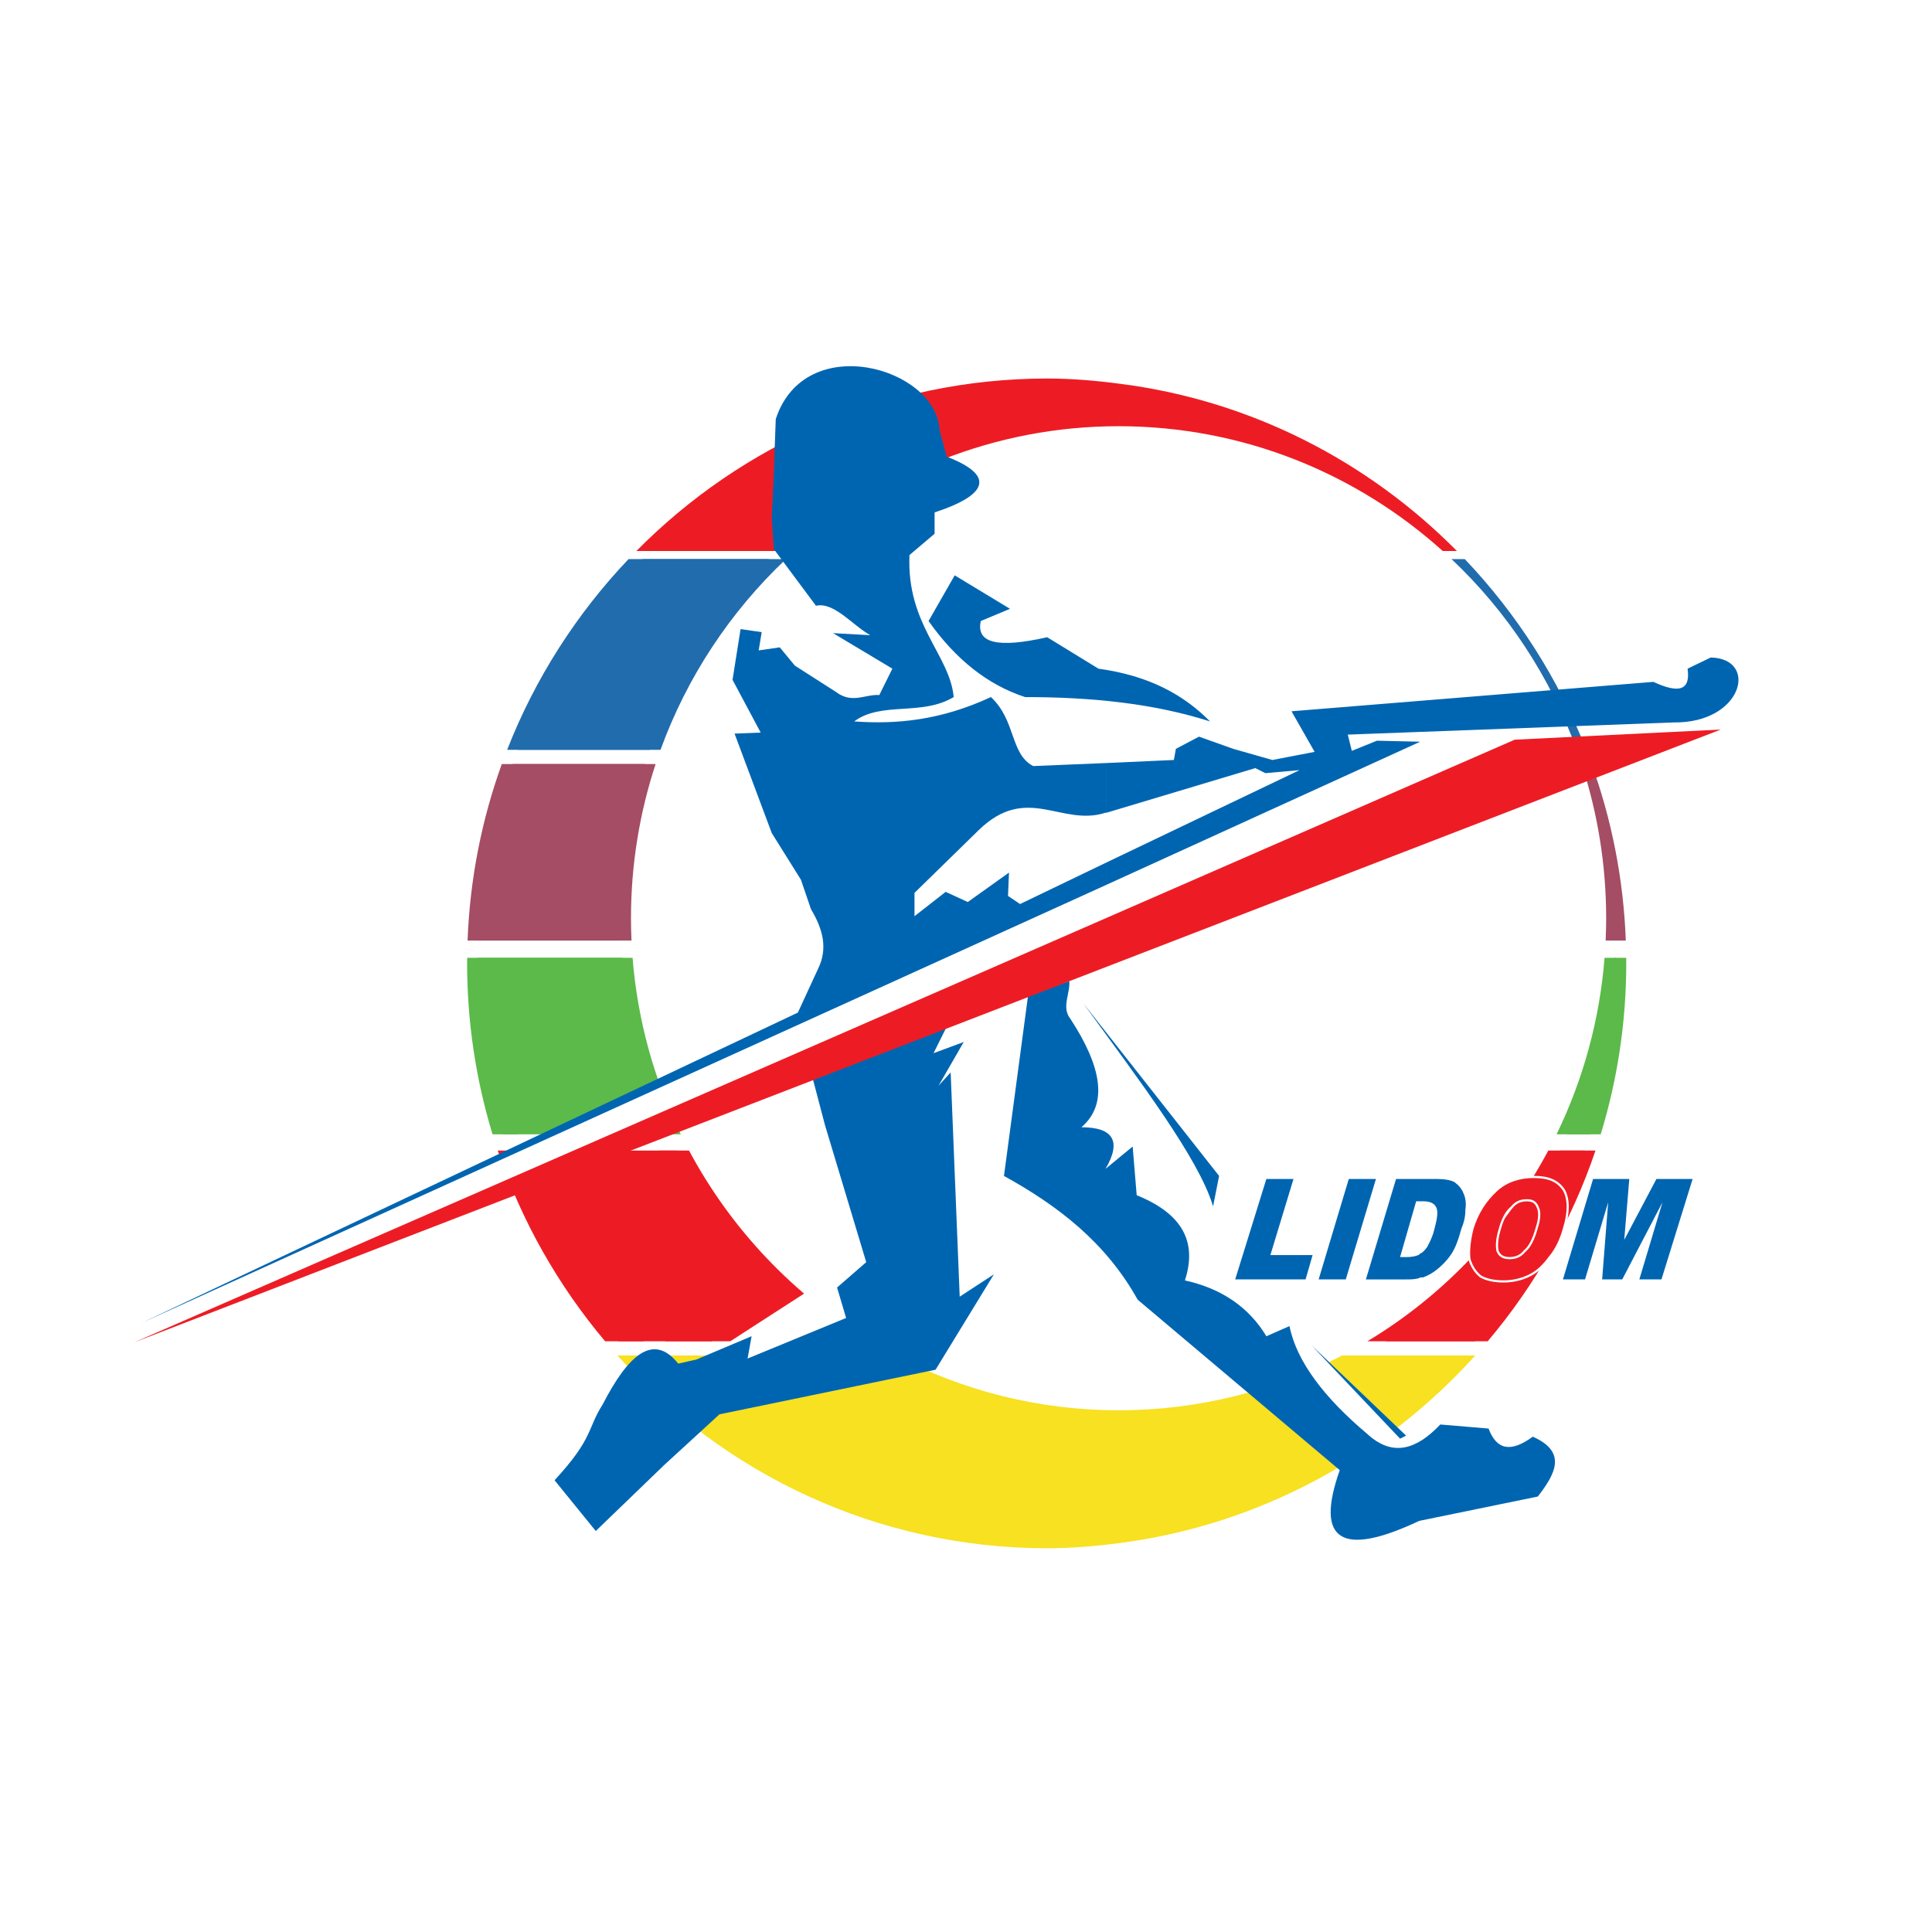 <?xml version="1.0" encoding="utf-8"?>
<!-- Generator: Adobe Illustrator 13.0.0, SVG Export Plug-In . SVG Version: 6.00 Build 14948)  -->
<!DOCTYPE svg PUBLIC "-//W3C//DTD SVG 1.0//EN" "http://www.w3.org/TR/2001/REC-SVG-20010904/DTD/svg10.dtd">
<svg version="1.0" id="Layer_1" xmlns="http://www.w3.org/2000/svg" xmlns:xlink="http://www.w3.org/1999/xlink" x="0px" y="0px"
	 width="192.756px" height="192.756px" viewBox="0 0 192.756 192.756" enable-background="new 0 0 192.756 192.756"
	 xml:space="preserve">
<g>
	<polygon fill-rule="evenodd" clip-rule="evenodd" fill="#FFFFFF" points="0,0 192.756,0 192.756,192.756 0,192.756 0,0 	"/>
	<path fill-rule="evenodd" clip-rule="evenodd" fill="#FFFFFF" d="M111.6,38.272c28.486,3.542,50.653,28.138,50.653,57.794
		c0,29.657-22.167,54.253-50.653,57.897v-13.26c26.882,0,48.647-22.065,48.647-49.09c0-27.025-21.766-49.091-48.647-49.091V38.272
		L111.6,38.272L111.6,38.272z M104.479,37.765c2.407,0,4.814,0.203,7.121,0.507v4.251c-26.78,0-48.646,22.065-48.646,49.091
		c0,27.025,21.866,49.09,48.646,49.09v13.26c-2.307,0.304-4.714,0.506-7.121,0.506c-31.896,0-57.875-26.216-57.875-58.403
		C46.604,63.98,72.583,37.765,104.479,37.765L104.479,37.765z"/>
	<path fill-rule="evenodd" clip-rule="evenodd" fill="#ED1C24" d="M63.494,54.973h15.802c8.604-7.736,19.929-12.45,32.304-12.45
		v-4.251c-2.307-0.304-4.714-0.507-7.121-0.507C88.486,37.765,73.982,44.356,63.494,54.973L63.494,54.973z M143.943,54.973h1.412
		c-8.887-8.984-20.651-15.071-33.756-16.701l0,0v4.251C124.022,42.523,135.349,47.236,143.943,54.973L143.943,54.973z"/>
	<path fill-rule="evenodd" clip-rule="evenodd" fill="#216CAD" d="M50.597,74.812h15.302c2.654-7.306,6.986-13.808,12.519-19.03
		H62.709C57.53,61.229,53.384,67.681,50.597,74.812L50.597,74.812z M157.311,74.812h0.949c-2.788-7.134-6.937-13.586-12.118-19.03
		h-1.322C150.346,61.003,154.666,67.505,157.311,74.812L157.311,74.812z"/>
	<path fill-rule="evenodd" clip-rule="evenodd" fill="#A44D64" d="M46.65,93.84h16.356c-0.033-0.738-0.053-1.479-0.053-2.227
		c0-5.369,0.865-10.542,2.458-15.385H50.065C48.066,81.763,46.882,87.683,46.65,93.84L46.65,93.84z M160.194,93.84h2.013
		c-0.231-6.159-1.416-12.08-3.413-17.611h-0.997c1.587,4.843,2.45,10.016,2.45,15.385C160.247,92.361,160.227,93.102,160.194,93.84
		L160.194,93.84z"/>
	<path fill-rule="evenodd" clip-rule="evenodd" fill="#5BBA49" d="M49.141,113.173H67.92c-2.631-5.395-4.309-11.341-4.808-17.612
		H46.61c-0.001,0.168-0.006,0.337-0.006,0.505C46.604,102.016,47.492,107.76,49.141,113.173L49.141,113.173z M155.296,113.173h4.406
		c1.656-5.413,2.551-11.157,2.551-17.106c0-0.168-0.005-0.337-0.006-0.505h-2.159C159.59,101.832,157.92,107.778,155.296,113.173
		L155.296,113.173z"/>
	<path fill-rule="evenodd" clip-rule="evenodd" fill="#ED1C24" d="M60.372,133.821h26.451c-7.597-4.565-13.871-11.159-18.076-19.029
		H49.658C52.028,121.83,55.697,128.27,60.372,133.821L60.372,133.821z M136.42,133.821h12.006
		c4.693-5.55,8.374-11.991,10.756-19.029h-4.709C150.277,122.662,144.017,129.256,136.42,133.821L136.42,133.821z"/>
	<path fill-rule="evenodd" clip-rule="evenodd" fill="#F7E120" d="M147.185,135.237h-13.286c-6.679,3.491-14.259,5.467-22.299,5.467
		v13.26C125.625,152.169,138.115,145.294,147.185,135.237L147.185,135.237z M89.343,135.237H61.6
		c10.599,11.803,25.9,19.232,42.878,19.232c2.407,0,4.814-0.202,7.121-0.506v-13.26C103.591,140.704,96.02,138.729,89.343,135.237
		L89.343,135.237z"/>
	<path fill="none" stroke="#FFFFFF" stroke-width="2" stroke-miterlimit="2.613" d="M104.479,37.765
		c31.796,0,57.774,26.215,57.774,58.301c0,32.188-25.979,58.403-57.774,58.403c-31.896,0-57.875-26.216-57.875-58.403
		C46.604,63.98,72.583,37.765,104.479,37.765L104.479,37.765 M111.6,42.523c26.882,0,48.647,22.065,48.647,49.091
		c0,27.025-21.766,49.09-48.647,49.09c-26.78,0-48.646-22.065-48.646-49.09C62.954,64.588,84.819,42.523,111.6,42.523L111.6,42.523z
		"/>
	
		<polygon fill-rule="evenodd" clip-rule="evenodd" fill="#FFFFFF" stroke="#FFFFFF" stroke-width="2" stroke-miterlimit="2.613" points="
		83.515,126.938 68.47,136.655 71.679,138.68 89.132,131.189 83.515,126.938 	"/>
	
		<polygon fill-rule="evenodd" clip-rule="evenodd" fill="#FFFFFF" stroke="#FFFFFF" stroke-width="2" stroke-miterlimit="2.613" points="
		128.952,132.202 139.584,143.336 137.779,144.652 128.651,137.566 127.047,133.519 128.952,132.202 	"/>
	
		<polygon fill-rule="evenodd" clip-rule="evenodd" fill="#FFFFFF" stroke="#FFFFFF" stroke-width="2" stroke-miterlimit="2.613" points="
		14.507,133.519 151.721,74.204 140.889,74.204 13.204,132.303 14.507,133.519 	"/>
	
		<path fill-rule="evenodd" clip-rule="evenodd" fill="#FFFFFF" stroke="#FFFFFF" stroke-width="2" stroke-miterlimit="2.613" d="
		M95.25,57.402l-2.607,4.555c2.708,3.847,5.917,6.377,9.628,7.591c6.52,0,12.738,0.607,18.456,2.429
		c-2.608-2.631-6.019-4.555-11.134-5.263l-5.115-3.138c-4.915,1.113-7.122,0.607-6.62-1.62l2.909-1.214L95.25,57.402L95.25,57.402z"
		/>
	<path fill-rule="evenodd" clip-rule="evenodd" fill="#FFFFFF" d="M110.396,88.273l31.295-14.272l-4.313-0.101l-2.507,1.013
		l-0.402-1.621l32.499-1.214c6.921,0.101,8.524-6.377,3.71-6.478l-2.307,1.114c0.301,2.125-0.803,2.53-3.41,1.316l-36.108,2.935
		l2.307,4.049l-4.213,0.81l-3.911-1.113l-3.411-1.215l-2.307,1.215l-0.201,1.113l-6.72,0.304v4.959l14.845-4.454l1.003,0.507
		l3.41-0.304l-19.258,9.21V88.273L110.396,88.273L110.396,88.273z M93.747,42.928c-0.302-6.276-13.441-10.022-16.35-1.114
		l-0.201,5.567l-0.2,4.25l0.2,3.138l4.213,5.668c1.805-0.404,3.611,1.923,5.416,2.936l-3.711-0.203l5.918,3.543l-1.304,2.632
		c-1.404-0.102-2.708,0.911-4.312-0.304l-4.112-2.632l-1.505-1.822l-2.105,0.303l0.3-1.822l-2.107-0.303l-0.802,5.061l2.809,5.263
		l-2.608,0.102l3.711,9.92l2.909,4.655l1.003,2.936c1.204,2.024,1.706,3.948,0.702,5.972l-2.007,4.352l-65.496,30.973l96.29-43.726
		v-2.227l-8.626,4.15l-1.203-0.81l0.1-2.328l-4.113,2.936l-2.207-1.013l-3.109,2.429v-2.328l6.42-6.275
		c4.813-4.656,8.225-0.304,12.638-1.721h0.101v-4.959l-7.322,0.303c-2.307-1.214-1.705-4.555-4.213-6.883
		c-5.015,2.328-9.428,2.733-13.641,2.429c2.708-2.024,6.719-0.506,9.93-2.429c-0.401-4.251-4.714-7.187-4.414-14.17l2.507-2.126
		v-2.126c5.518-1.822,5.918-3.744,1.204-5.567L93.747,42.928L93.747,42.928z"/>
	<path fill="none" stroke="#FFFFFF" stroke-width="2" stroke-miterlimit="2.613" d="M93.747,42.928
		c-0.302-6.276-13.441-10.022-16.35-1.114l-0.201,5.567l-0.2,4.25l0.2,3.138l4.213,5.668c1.805-0.404,3.611,1.923,5.416,2.936
		l-3.711-0.203l5.918,3.543l-1.304,2.632c-1.404-0.102-2.708,0.911-4.312-0.304l-4.112-2.632l-1.505-1.822l-2.105,0.303l0.3-1.822
		l-2.107-0.303l-0.802,5.061l2.809,5.263l-2.608,0.102l3.711,9.92l2.909,4.655l1.003,2.936c1.204,2.024,1.706,3.948,0.702,5.972
		l-2.007,4.352l-65.496,30.973l127.585-57.998l-4.313-0.101l-2.507,1.013l-0.402-1.621l32.499-1.214
		c6.921,0.101,8.524-6.377,3.71-6.478l-2.307,1.114c0.301,2.125-0.803,2.53-3.41,1.316l-36.108,2.935l2.307,4.049l-4.213,0.81
		l-3.911-1.113l-3.411-1.215l-2.307,1.215l-0.201,1.113l-14.042,0.607c-2.307-1.214-1.705-4.555-4.213-6.883
		c-5.015,2.328-9.428,2.733-13.641,2.429c2.708-2.024,6.719-0.506,9.93-2.429c-0.401-4.251-4.714-7.187-4.414-14.17l2.507-2.126
		v-2.126c5.518-1.822,5.918-3.744,1.204-5.567L93.747,42.928L93.747,42.928 M97.658,82.808l-6.42,6.275v2.328l3.109-2.429
		l2.207,1.013l4.113-2.936l-0.1,2.328l1.203,0.81l27.884-13.36l-3.41,0.304l-1.003-0.507l-14.945,4.454
		C105.883,82.504,102.472,78.152,97.658,82.808L97.658,82.808z"/>
	
		<path fill-rule="evenodd" clip-rule="evenodd" fill="#FFFFFF" stroke="#FFFFFF" stroke-width="2" stroke-miterlimit="2.613" d="
		M94.548,102.241l-13.541,5.062l1.304,4.959l4.112,13.664l-2.909,2.531l0.903,3.037l-9.83,4.048l0.401-2.227l-5.517,2.328
		l-1.805,0.404c-2.508-3.138-5.016-0.811-7.523,4.049c-1.604,2.531-0.903,3.34-4.814,7.591l4.112,5.062l6.821-6.579l5.516-5.061
		l21.565-4.454l5.817-9.515l-3.41,2.227l-0.902-22.369l-1.204,1.316l2.508-4.354l-3.01,1.115L94.548,102.241L94.548,102.241z"/>
	
		<path fill-rule="evenodd" clip-rule="evenodd" fill="#FFFFFF" stroke="#FFFFFF" stroke-width="2" stroke-miterlimit="2.613" d="
		M106.685,97.889l-4.112,1.417l-2.407,18.018c5.316,2.935,10.131,6.578,13.341,12.349l20.161,17.004
		c-2.508,7.086,0.2,8.705,7.924,5.062l11.836-2.43c1.805-2.328,2.908-4.453-0.502-5.972c-2.206,1.619-3.611,1.316-4.413-0.81
		l-4.814-0.405c-2.308,2.429-4.715,3.34-7.322,0.911c-4.213-3.542-7.021-7.187-7.724-10.729l-2.307,1.013
		c-1.705-2.835-4.413-4.758-8.125-5.566c1.104-3.442,0.201-6.479-4.814-8.504l-0.401-4.858l-2.708,2.228
		c1.605-2.733,0.804-4.15-2.407-4.15c2.708-2.328,2.006-6.073-1.104-10.83C105.883,100.521,106.785,99.104,106.685,97.889
		L106.685,97.889z"/>
	
		<path fill-rule="evenodd" clip-rule="evenodd" fill="#FFFFFF" stroke="#FFFFFF" stroke-width="2" stroke-miterlimit="2.613" d="
		M108.089,100.115c5.518,7.592,11.535,15.486,12.939,20.244l0.602-3.036L108.089,100.115L108.089,100.115z"/>
	
		<polygon fill-rule="evenodd" clip-rule="evenodd" fill="#FFFFFF" stroke="#FFFFFF" stroke-width="2" stroke-miterlimit="2.613" points="
		130.857,134.227 139.686,143.538 140.287,143.234 130.857,134.227 	"/>
	
		<polygon fill-rule="evenodd" clip-rule="evenodd" fill="#FFFFFF" stroke="#FFFFFF" stroke-width="2" stroke-miterlimit="2.613" points="
		13.404,133.922 151.12,73.8 171.682,72.787 13.404,133.922 	"/>
	<polygon fill-rule="evenodd" clip-rule="evenodd" fill="#FFFFFF" points="126.345,117.626 129.053,117.626 126.746,125.218 
		130.959,125.218 130.257,127.647 123.235,127.647 126.345,117.626 	"/>
	<polygon fill="none" stroke="#FFFFFF" stroke-width="2" stroke-miterlimit="2.613" points="126.345,117.626 129.053,117.626 
		126.746,125.218 130.959,125.218 130.257,127.647 123.235,127.647 126.345,117.626 	"/>
	<polygon fill-rule="evenodd" clip-rule="evenodd" fill="#FFFFFF" points="134.569,117.626 137.278,117.626 134.269,127.647 
		131.561,127.647 134.569,117.626 	"/>
	<polygon fill="none" stroke="#FFFFFF" stroke-width="2" stroke-miterlimit="2.613" points="134.569,117.626 137.278,117.626 
		134.269,127.647 131.561,127.647 134.569,117.626 	"/>
	<path fill-rule="evenodd" clip-rule="evenodd" fill="#FFFFFF" d="M141.49,117.626h1.806c0.803,0,1.403,0.102,1.805,0.304
		c0.401,0.304,0.702,0.607,0.903,1.113c0.2,0.405,0.301,1.013,0.2,1.62c0,0.606-0.1,1.215-0.401,1.923
		c-0.301,1.113-0.601,1.923-1.003,2.53c-0.4,0.607-0.901,1.114-1.404,1.519c-0.501,0.404-0.902,0.607-1.404,0.81
		c-0.2,0-0.3,0-0.501,0.102v-2.328c0.101,0,0.101,0,0.101-0.102c0.301-0.102,0.501-0.304,0.802-0.708
		c0.201-0.405,0.502-0.911,0.702-1.721c0.301-1.113,0.401-1.821,0.201-2.227c-0.201-0.405-0.603-0.607-1.305-0.607h-0.501V117.626
		L141.49,117.626L141.49,117.626z M139.283,117.626h2.207v2.228h-0.2l-1.604,5.566h0.602c0.602,0,1.003-0.101,1.203-0.202v2.328
		c-0.401,0.102-0.803,0.102-1.203,0.102h-4.013L139.283,117.626L139.283,117.626z"/>
	<path fill="none" stroke="#FFFFFF" stroke-width="2" stroke-miterlimit="2.613" d="M139.283,117.626h4.013
		c0.803,0,1.403,0.102,1.805,0.304c0.401,0.304,0.702,0.607,0.903,1.113c0.2,0.405,0.301,1.013,0.2,1.62
		c0,0.606-0.1,1.215-0.401,1.923c-0.301,1.113-0.601,1.923-1.003,2.53c-0.4,0.607-0.901,1.114-1.404,1.519
		c-0.501,0.404-0.902,0.607-1.404,0.81c-0.701,0.102-1.202,0.203-1.704,0.203h-4.013L139.283,117.626L139.283,117.626
		 M141.29,119.854l-1.604,5.566h0.602c0.602,0,1.003-0.101,1.304-0.304c0.301-0.102,0.501-0.304,0.802-0.708
		c0.201-0.405,0.502-0.911,0.702-1.721c0.301-1.113,0.401-1.821,0.201-2.227c-0.201-0.405-0.603-0.607-1.305-0.607H141.29
		L141.29,119.854z"/>
	<path fill-rule="evenodd" clip-rule="evenodd" fill="#FFFFFF" d="M151.42,117.626c0.502-0.101,1.104-0.202,1.605-0.202
		c1.505,0,2.406,0.405,3.009,1.316c0.501,0.911,0.501,2.227,0,3.846c-0.302,1.113-0.803,2.126-1.405,2.834
		c-0.601,0.811-1.202,1.418-2.006,1.822c-0.4,0.202-0.701,0.304-1.203,0.405v-2.328c0.301-0.102,0.502-0.305,0.702-0.507
		c0.501-0.404,0.903-1.215,1.204-2.328c0.301-0.91,0.301-1.618,0.101-2.023c-0.201-0.506-0.502-0.709-1.104-0.709
		c-0.301,0-0.603,0.102-0.903,0.203V117.626L151.42,117.626L151.42,117.626z M146.906,122.586c0.502-1.619,1.305-2.834,2.407-3.846
		c0.603-0.507,1.405-0.911,2.106-1.114v2.329c-0.2,0.101-0.4,0.303-0.602,0.506c-0.501,0.405-0.902,1.113-1.203,2.227
		c-0.302,1.012-0.302,1.721-0.201,2.125c0.201,0.507,0.603,0.709,1.204,0.709c0.301,0,0.602-0.102,0.802-0.202v2.328
		c-0.4,0.102-0.902,0.202-1.403,0.202c-1.004,0-1.806-0.202-2.308-0.506c-0.502-0.405-0.902-1.013-1.104-1.721
		C146.506,124.812,146.605,123.801,146.906,122.586L146.906,122.586z"/>
	<path fill="none" stroke="#FFFFFF" stroke-width="2" stroke-miterlimit="2.613" d="M146.906,122.586
		c0.502-1.619,1.305-2.834,2.407-3.846c1.004-0.911,2.308-1.316,3.712-1.316c1.505,0,2.406,0.405,3.009,1.316
		c0.501,0.911,0.501,2.227,0,3.846c-0.302,1.113-0.803,2.126-1.405,2.834c-0.601,0.811-1.202,1.418-2.006,1.822
		c-0.802,0.405-1.704,0.607-2.606,0.607c-1.004,0-1.806-0.202-2.308-0.506c-0.502-0.405-0.902-1.013-1.104-1.721
		C146.506,124.812,146.605,123.801,146.906,122.586L146.906,122.586 M149.615,122.688c-0.302,1.012-0.302,1.721-0.201,2.125
		c0.201,0.507,0.603,0.709,1.204,0.709s1.103-0.202,1.504-0.709c0.501-0.404,0.903-1.215,1.204-2.328
		c0.301-0.91,0.301-1.618,0.101-2.023c-0.201-0.506-0.502-0.709-1.104-0.709c-0.603,0-1.104,0.203-1.505,0.709
		C150.317,120.866,149.916,121.574,149.615,122.688L149.615,122.688z"/>
	<polygon fill-rule="evenodd" clip-rule="evenodd" fill="#FFFFFF" points="158.943,117.626 162.554,117.626 162.052,123.699 
		165.262,117.626 168.873,117.626 165.764,127.647 163.557,127.647 165.864,119.955 161.852,127.647 159.846,127.647 
		160.447,119.955 158.14,127.647 155.934,127.647 158.943,117.626 	"/>
	<polygon fill="none" stroke="#FFFFFF" stroke-width="2" stroke-miterlimit="2.613" points="158.943,117.626 162.554,117.626 
		162.052,123.699 165.262,117.626 168.873,117.626 165.764,127.647 163.557,127.647 165.864,119.955 161.852,127.647 
		159.846,127.647 160.447,119.955 158.14,127.647 155.934,127.647 158.943,117.626 	"/>
	<path fill-rule="evenodd" clip-rule="evenodd" fill="#ED1C24" d="M63.494,54.973h15.802c8.604-7.736,19.929-12.45,32.304-12.45
		v-4.251c-2.307-0.304-4.714-0.507-7.121-0.507C88.486,37.765,73.982,44.356,63.494,54.973L63.494,54.973z M143.943,54.973h1.412
		c-8.887-8.984-20.651-15.071-33.756-16.701l0,0v4.251C124.022,42.523,135.349,47.236,143.943,54.973L143.943,54.973z"/>
	<path fill-rule="evenodd" clip-rule="evenodd" fill="#216CAD" d="M50.597,74.812h15.302c2.654-7.306,6.986-13.808,12.519-19.03
		H62.709C57.53,61.229,53.384,67.681,50.597,74.812L50.597,74.812z M157.311,74.812h0.949c-2.788-7.134-6.937-13.586-12.118-19.03
		h-1.322C150.346,61.003,154.666,67.505,157.311,74.812L157.311,74.812z"/>
	<path fill-rule="evenodd" clip-rule="evenodd" fill="#A44D64" d="M46.65,93.84h16.356c-0.033-0.738-0.053-1.479-0.053-2.227
		c0-5.369,0.865-10.542,2.458-15.385H50.065C48.066,81.763,46.882,87.683,46.65,93.84L46.65,93.84z M160.194,93.84h2.013
		c-0.231-6.159-1.416-12.08-3.413-17.611h-0.997c1.587,4.843,2.45,10.016,2.45,15.385C160.247,92.361,160.227,93.102,160.194,93.84
		L160.194,93.84z"/>
	<path fill-rule="evenodd" clip-rule="evenodd" fill="#5BBA49" d="M49.141,113.173H67.92c-2.631-5.395-4.309-11.341-4.808-17.612
		H46.61c-0.001,0.168-0.006,0.337-0.006,0.505C46.604,102.016,47.492,107.76,49.141,113.173L49.141,113.173z M155.296,113.173h4.406
		c1.656-5.413,2.551-11.157,2.551-17.106c0-0.168-0.005-0.337-0.006-0.505h-2.159C159.59,101.832,157.92,107.778,155.296,113.173
		L155.296,113.173z"/>
	<path fill-rule="evenodd" clip-rule="evenodd" fill="#ED1C24" d="M60.372,133.821h26.451c-7.597-4.565-13.871-11.159-18.076-19.029
		H49.658C52.028,121.83,55.697,128.27,60.372,133.821L60.372,133.821z M136.42,133.821h12.006
		c4.693-5.55,8.374-11.991,10.756-19.029h-4.709C150.277,122.662,144.017,129.256,136.42,133.821L136.42,133.821z"/>
	<path fill-rule="evenodd" clip-rule="evenodd" fill="#F7E120" d="M147.185,135.237h-13.286c-6.679,3.491-14.259,5.467-22.299,5.467
		v13.26C125.625,152.169,138.115,145.294,147.185,135.237L147.185,135.237z M89.343,135.237H61.6
		c10.599,11.803,25.9,19.232,42.878,19.232c2.407,0,4.814-0.202,7.121-0.506v-13.26C103.591,140.704,96.02,138.729,89.343,135.237
		L89.343,135.237z"/>
	<polygon fill-rule="evenodd" clip-rule="evenodd" fill="#FFFFFF" points="83.515,126.938 68.47,136.655 71.679,138.68 
		89.132,131.189 83.515,126.938 	"/>
	<polygon fill-rule="evenodd" clip-rule="evenodd" fill="#FFFFFF" points="128.952,132.202 139.584,143.336 137.779,144.652 
		128.651,137.566 127.047,133.519 128.952,132.202 	"/>
	<polygon fill-rule="evenodd" clip-rule="evenodd" fill="#FFFFFF" points="14.507,133.519 151.721,74.204 140.889,74.204 
		13.204,132.303 14.507,133.519 	"/>
	<path fill-rule="evenodd" clip-rule="evenodd" fill="#0065B1" d="M95.25,57.402l-2.607,4.555c2.708,3.847,5.917,6.377,9.628,7.591
		c6.52,0,12.738,0.607,18.456,2.429c-2.608-2.631-6.019-4.555-11.134-5.263l-5.115-3.138c-4.915,1.113-7.122,0.607-6.62-1.62
		l2.909-1.214L95.25,57.402L95.25,57.402z"/>
	<path fill-rule="evenodd" clip-rule="evenodd" fill="#0065B1" d="M110.396,88.273l31.295-14.272l-4.313-0.101l-2.507,1.013
		l-0.402-1.621l32.499-1.214c6.921,0.101,8.524-6.377,3.71-6.478l-2.307,1.114c0.301,2.125-0.803,2.53-3.41,1.316l-36.108,2.935
		l2.307,4.049l-4.213,0.81l-3.911-1.113l-3.411-1.215l-2.307,1.215l-0.201,1.113l-6.72,0.304v4.959l14.845-4.454l1.003,0.507
		l3.41-0.304l-19.258,9.21V88.273L110.396,88.273L110.396,88.273z M93.747,42.928c-0.302-6.276-13.441-10.022-16.35-1.114
		l-0.201,5.567l-0.2,4.25l0.2,3.138l4.213,5.668c1.805-0.404,3.611,1.923,5.416,2.936l-3.711-0.203l5.918,3.543l-1.304,2.632
		c-1.404-0.102-2.708,0.911-4.312-0.304l-4.112-2.632l-1.505-1.822l-2.105,0.303l0.3-1.822l-2.107-0.303l-0.802,5.061l2.809,5.263
		l-2.608,0.102l3.711,9.92l2.909,4.655l1.003,2.936c1.204,2.024,1.706,3.948,0.702,5.972l-2.007,4.352l-65.496,30.973l96.29-43.726
		v-2.227l-8.626,4.15l-1.203-0.81l0.1-2.328l-4.113,2.936l-2.207-1.013l-3.109,2.429v-2.328l6.42-6.275
		c4.813-4.656,8.225-0.304,12.638-1.721h0.101v-4.959l-7.322,0.303c-2.307-1.214-1.705-4.555-4.213-6.883
		c-5.015,2.328-9.428,2.733-13.641,2.429c2.708-2.024,6.719-0.506,9.93-2.429c-0.401-4.251-4.714-7.187-4.414-14.17l2.507-2.126
		v-2.126c5.518-1.822,5.918-3.744,1.204-5.567L93.747,42.928L93.747,42.928z"/>
	<path fill-rule="evenodd" clip-rule="evenodd" fill="#0065B1" d="M94.548,102.241l-13.541,5.062l1.304,4.959l4.112,13.664
		l-2.909,2.531l0.903,3.037l-9.83,4.048l0.401-2.227l-5.517,2.328l-1.805,0.404c-2.508-3.138-5.016-0.811-7.523,4.049
		c-1.604,2.531-0.903,3.34-4.814,7.591l4.112,5.062l6.821-6.579l5.516-5.061l21.565-4.454l5.817-9.515l-3.41,2.227l-0.902-22.369
		l-1.204,1.316l2.508-4.354l-3.01,1.115L94.548,102.241L94.548,102.241z"/>
	<path fill-rule="evenodd" clip-rule="evenodd" fill="#0065B1" d="M106.685,97.889l-4.112,1.417l-2.407,18.018
		c5.316,2.935,10.131,6.578,13.341,12.349l20.161,17.004c-2.508,7.086,0.2,8.705,7.924,5.062l11.836-2.43
		c1.805-2.328,2.908-4.453-0.502-5.972c-2.206,1.619-3.611,1.316-4.413-0.81l-4.814-0.405c-2.308,2.429-4.715,3.34-7.322,0.911
		c-4.213-3.542-7.021-7.187-7.724-10.729l-2.307,1.013c-1.705-2.835-4.413-4.758-8.125-5.566c1.104-3.442,0.201-6.479-4.814-8.504
		l-0.401-4.858l-2.708,2.228c1.605-2.733,0.804-4.15-2.407-4.15c2.708-2.328,2.006-6.073-1.104-10.83
		C105.883,100.521,106.785,99.104,106.685,97.889L106.685,97.889z"/>
	<path fill-rule="evenodd" clip-rule="evenodd" fill="#0065B1" d="M108.089,100.115c5.518,7.592,11.535,15.486,12.939,20.244
		l0.602-3.036L108.089,100.115L108.089,100.115z"/>
	<polygon fill-rule="evenodd" clip-rule="evenodd" fill="#0065B1" points="130.857,134.227 139.686,143.538 140.287,143.234 
		130.857,134.227 	"/>
	<polygon fill-rule="evenodd" clip-rule="evenodd" fill="#ED1C24" points="13.404,133.922 151.12,73.8 171.682,72.787 
		13.404,133.922 	"/>
	<polygon fill-rule="evenodd" clip-rule="evenodd" fill="#0065B1" points="126.345,117.626 129.053,117.626 126.746,125.218 
		130.959,125.218 130.257,127.647 123.235,127.647 126.345,117.626 	"/>
	<polygon fill-rule="evenodd" clip-rule="evenodd" fill="#0065B1" points="134.569,117.626 137.278,117.626 134.269,127.647 
		131.561,127.647 134.569,117.626 	"/>
	<path fill-rule="evenodd" clip-rule="evenodd" fill="#0065B1" d="M141.49,117.626h1.806c0.803,0,1.403,0.102,1.805,0.304
		c0.401,0.304,0.702,0.607,0.903,1.113c0.2,0.405,0.301,1.013,0.2,1.62c0,0.606-0.1,1.215-0.401,1.923
		c-0.301,1.113-0.601,1.923-1.003,2.53c-0.4,0.607-0.901,1.114-1.404,1.519c-0.501,0.404-0.902,0.607-1.404,0.81
		c-0.2,0-0.3,0-0.501,0.102v-2.328c0.101,0,0.101,0,0.101-0.102c0.301-0.102,0.501-0.304,0.802-0.708
		c0.201-0.405,0.502-0.911,0.702-1.721c0.301-1.113,0.401-1.821,0.201-2.227c-0.201-0.405-0.603-0.607-1.305-0.607h-0.501V117.626
		L141.49,117.626L141.49,117.626z M139.283,117.626h2.207v2.228h-0.2l-1.604,5.566h0.602c0.602,0,1.003-0.101,1.203-0.202v2.328
		c-0.401,0.102-0.803,0.102-1.203,0.102h-4.013L139.283,117.626L139.283,117.626z"/>
	<path fill-rule="evenodd" clip-rule="evenodd" fill="#ED1C24" d="M151.42,117.626c0.502-0.101,1.104-0.202,1.605-0.202
		c1.505,0,2.406,0.405,3.009,1.316c0.501,0.911,0.501,2.227,0,3.846c-0.302,1.113-0.803,2.126-1.405,2.834
		c-0.601,0.811-1.202,1.418-2.006,1.822c-0.4,0.202-0.701,0.304-1.203,0.405v-2.328c0.301-0.102,0.502-0.305,0.702-0.507
		c0.501-0.404,0.903-1.215,1.204-2.328c0.301-0.91,0.301-1.618,0.101-2.023c-0.201-0.506-0.502-0.709-1.104-0.709
		c-0.301,0-0.603,0.102-0.903,0.203V117.626L151.42,117.626L151.42,117.626z M146.906,122.586c0.502-1.619,1.305-2.834,2.407-3.846
		c0.603-0.507,1.405-0.911,2.106-1.114v2.329c-0.2,0.101-0.4,0.303-0.602,0.506c-0.501,0.405-0.902,1.113-1.203,2.227
		c-0.302,1.012-0.302,1.721-0.201,2.125c0.201,0.507,0.603,0.709,1.204,0.709c0.301,0,0.602-0.102,0.802-0.202v2.328
		c-0.4,0.102-0.902,0.202-1.403,0.202c-1.004,0-1.806-0.202-2.308-0.506c-0.502-0.405-0.902-1.013-1.104-1.721
		C146.506,124.812,146.605,123.801,146.906,122.586L146.906,122.586z"/>
	<path fill="none" stroke="#FFFFFF" stroke-width="0.216" stroke-miterlimit="2.613" d="M146.906,122.586
		c0.502-1.619,1.305-2.834,2.407-3.846c1.004-0.911,2.308-1.316,3.712-1.316c1.505,0,2.406,0.405,3.009,1.316
		c0.501,0.911,0.501,2.227,0,3.846c-0.302,1.113-0.803,2.126-1.405,2.834c-0.601,0.811-1.202,1.418-2.006,1.822
		c-0.802,0.405-1.704,0.607-2.606,0.607c-1.004,0-1.806-0.202-2.308-0.506c-0.502-0.405-0.902-1.013-1.104-1.721
		C146.506,124.812,146.605,123.801,146.906,122.586L146.906,122.586 M149.615,122.688c-0.302,1.012-0.302,1.721-0.201,2.125
		c0.201,0.507,0.603,0.709,1.204,0.709s1.103-0.202,1.504-0.709c0.501-0.404,0.903-1.215,1.204-2.328
		c0.301-0.91,0.301-1.618,0.101-2.023c-0.201-0.506-0.502-0.709-1.104-0.709c-0.603,0-1.104,0.203-1.505,0.709
		C150.317,120.866,149.916,121.574,149.615,122.688L149.615,122.688z"/>
	<polygon fill-rule="evenodd" clip-rule="evenodd" fill="#0065B1" points="158.943,117.626 162.554,117.626 162.052,123.699 
		165.262,117.626 168.873,117.626 165.764,127.647 163.557,127.647 165.864,119.955 161.852,127.647 159.846,127.647 
		160.447,119.955 158.14,127.647 155.934,127.647 158.943,117.626 	"/>
</g>
</svg>
